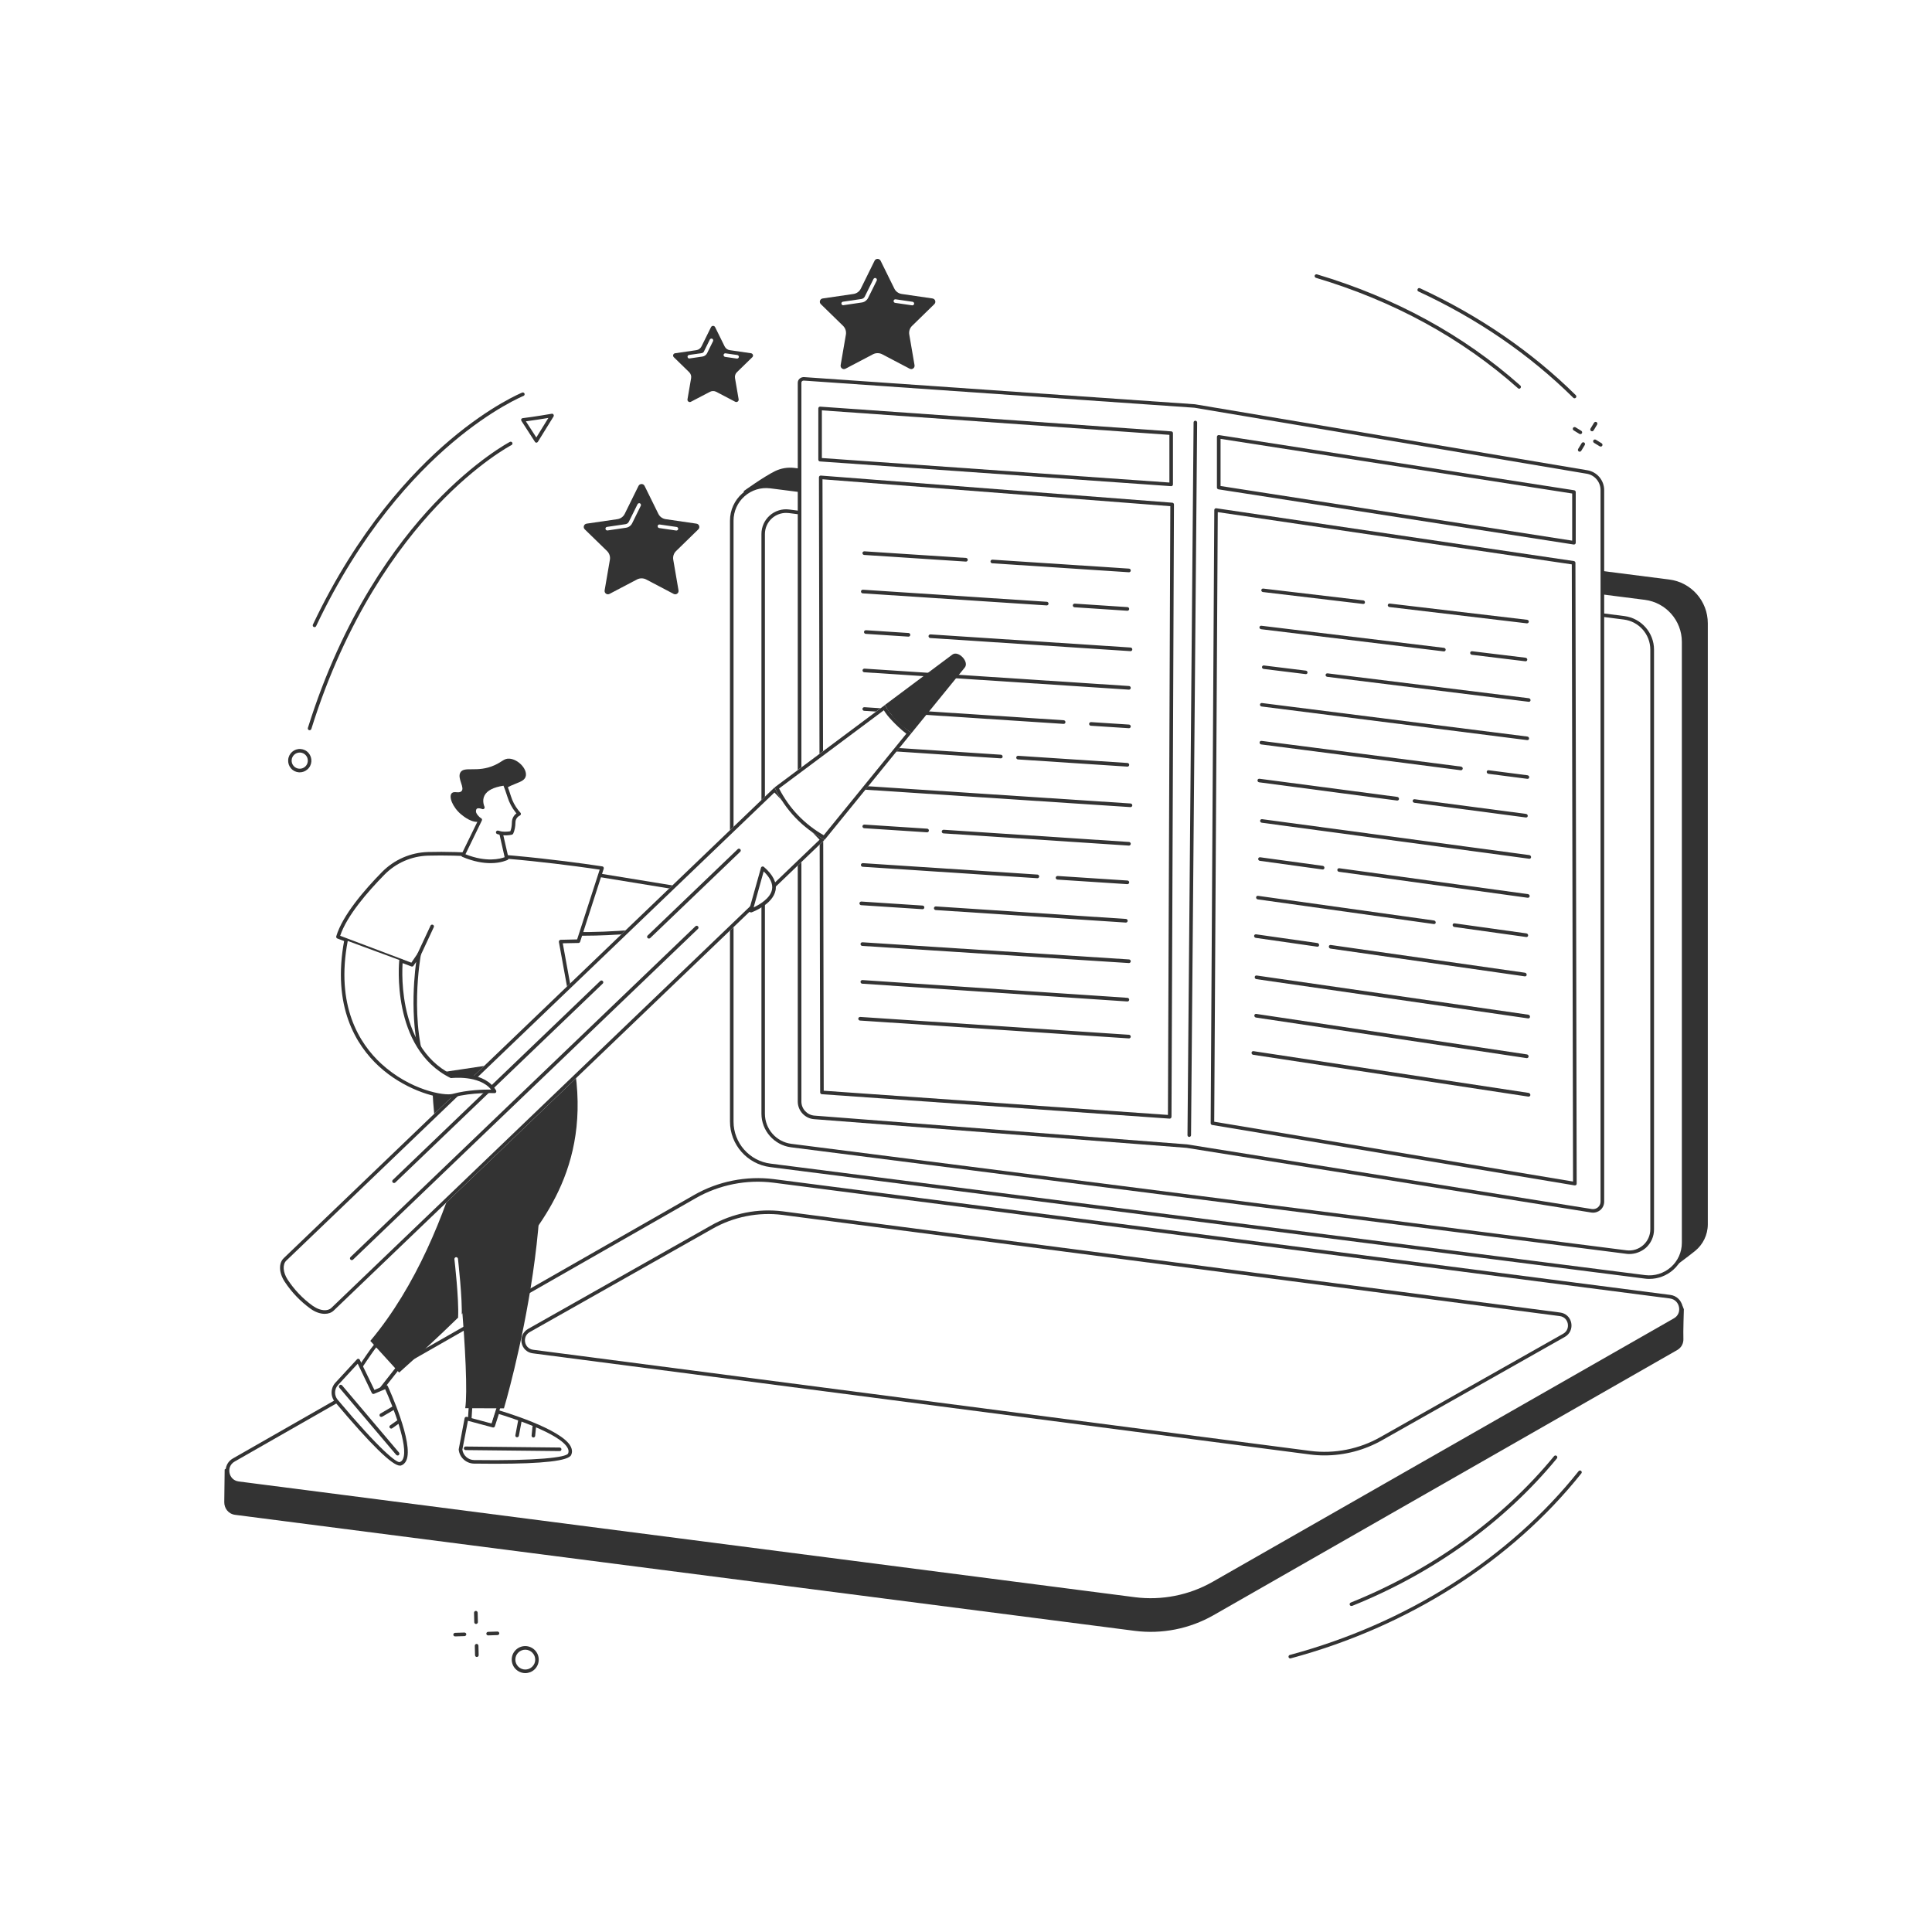 <?xml version="1.0" encoding="utf-8"?>
<!-- Generator: Adobe Illustrator 27.0.0, SVG Export Plug-In . SVG Version: 6.00 Build 0)  -->
<svg version="1.1" xmlns="http://www.w3.org/2000/svg" xmlns:xlink="http://www.w3.org/1999/xlink" x="0px" y="0px"
	 viewBox="0 0 2500 2500" style="enable-background:new 0 0 2500 2500;" xml:space="preserve">
<style type="text/css">
	.st0{fill:#FFFFFF;}
	.st1{fill:#333333;}
</style>
<g id="Background">
	<rect class="st0" width="2500" height="2500"/>
</g>
<g id="Illustration">
	<g id="Greeting_cards_1_">
		<g>
			<g>
				<path class="st1" d="M2163.2,1641.7l-1135.2-157.9c-28.5-3.6-49.9-27.9-49.9-56.6l-15.6-791.8c0,0,25.9-18.7,40.5-25.8
					c7.5-3.6,16.1-5.2,25-4.1L2160,749.9c28.5,3.6,49.9,27.9,49.9,56.6v777.7c0,13.9-6.4,26.2-16.2,34.3
					C2184.6,1625.9,2163.2,1641.7,2163.2,1641.7z"/>
				<g>
					<path class="st0" d="M2128.6,1652.2L996.8,1507.9c-28.5-3.6-49.9-27.9-49.9-56.6V673.6c0-26.7,23.5-47.4,50-44l1131.8,144.3
						c28.5,3.6,49.9,27.9,49.9,56.6v777.7C2178.6,1635,2155.1,1655.6,2128.6,1652.2z"/>
					<path class="st1" d="M2134.2,1654.9c-2,0-3.9-0.1-5.9-0.4L996.5,1510.2c-29.6-3.8-51.9-29.1-51.9-58.9V673.6
						c0-13.4,5.8-26.2,15.8-35c10.1-8.9,23.4-13,36.7-11.3L2129,771.6c29.6,3.8,51.9,29.1,51.9,58.9v777.7c0,13.4-5.8,26.2-15.8,35
						C2156.5,1650.8,2145.5,1654.9,2134.2,1654.9z M2128.9,1650c12,1.5,24-2.2,33.1-10.2c9.1-8,14.3-19.5,14.3-31.6V830.5
						c0-27.5-20.6-50.8-47.8-54.3L996.6,631.9c-12-1.5-24,2.2-33.1,10.2c-9.1,8-14.3,19.5-14.3,31.6v777.7
						c0,27.5,20.6,50.9,47.8,54.3L2128.9,1650z"/>
				</g>
				<g>
					<path class="st0" d="M2104.6,1620.2l-1080.7-137.8c-20.7-2.6-36.3-20.3-36.3-41.2V691c0-17.8,15.7-31.6,33.4-29.4l1080.7,137.8
						c20.7,2.6,36.3,20.3,36.3,41.2v750.2C2137.9,1608.7,2122.3,1622.4,2104.6,1620.2z"/>
					<path class="st1" d="M2108.3,1622.7c-1.3,0-2.7-0.1-4-0.3l-1080.7-137.8c-21.8-2.8-38.3-21.5-38.3-43.5V691
						c0-9.2,3.9-17.9,10.8-24c6.9-6.1,16.1-8.9,25.1-7.7L2102,797.2c21.8,2.8,38.3,21.5,38.3,43.5v750.2c0,9.2-3.9,17.9-10.8,24
						C2123.5,1619.9,2116,1622.7,2108.3,1622.7z M1017.2,663.7c-6.6,0-13,2.4-18.1,6.8c-5.9,5.2-9.3,12.7-9.3,20.5v750.2
						c0,19.7,14.7,36.4,34.2,38.9l1080.7,137.8c7.8,1,15.6-1.4,21.5-6.6c5.9-5.2,9.3-12.7,9.3-20.5V840.6
						c0-19.7-14.7-36.4-34.2-38.9L1020.7,663.9C1019.5,663.8,1018.4,663.7,1017.2,663.7z"/>
				</g>
			</g>
			<g>
				<path class="st1" d="M1468.3,2110.3l-1164-150.1c-9.1-1.2-14.2-8.8-14.1-16.4c0.1-5.3,0.5-42.3,0.5-42.3l615.5-351.9
					c30.8-17.6,70.7-24.4,106-19.9l1149.3,148.3c6.9,0.9,12.9,5.4,15.6,11.8l1.8,4.3c0,0-1,30.9-0.6,38.1c0.3,5.6-2.2,11.5-8.1,14.8
					l-600,343.1C1539.3,2107.7,1503.5,2114.8,1468.3,2110.3z"/>
				<g>
					<path class="st0" d="M447.5,1937.1l-139-18c-15.4-2-19.4-22.4-6-30.1l596.8-340.9c30.8-17.6,66.6-24.7,101.8-20.2l1159.9,149.8
						c15.4,2,19.4,22.4,6,30.1l-596.8,340.9c-30.8,17.6-66.6,24.7-101.8,20.2L447.5,1937.1z"/>
					<path class="st1" d="M1488.8,2072.6c-6.9,0-13.9-0.4-20.8-1.3L308.2,1921.5c-8-1-14.2-6.8-15.8-14.7c-1.6-7.9,1.9-15.6,9-19.6
						l596.8-340.9c31.1-17.8,67.7-25,103.2-20.5l1159.9,149.8c8,1,14.2,6.8,15.8,14.7c1.6,7.9-1.9,15.6-9,19.6l-596.8,340.9
						C1546.2,2065.1,1517.6,2072.6,1488.8,2072.6z M447.8,1934.9l1020.9,131.9c34.5,4.4,70.1-2.6,100.4-19.9l596.8-340.9
						c6.4-3.6,7.7-10,6.7-14.7c-0.9-4.7-4.5-10.1-11.8-11.1l-1159.9-149.8c-34.5-4.4-70.1,2.6-100.4,19.9l-596.8,340.9
						c-6.4,3.6-7.7,10-6.7,14.7c0.9,4.7,4.5,10.1,11.8,11.1L447.8,1934.9z"/>
				</g>
				<path class="st1" d="M1713.9,1883.3c-6.3,0-12.6-0.4-18.8-1.2c0,0,0,0,0,0L689.4,1751.2c-7.3-0.9-13-6.2-14.4-13.5
					c-1.4-7.3,1.8-14.3,8.2-18l236.5-133.7c28.1-16.1,61.3-22.6,93.4-18.5l1005.7,130.9c7.3,0.9,13,6.2,14.4,13.5
					c1.4,7.3-1.8,14.3-8.2,18l-236.5,133.7C1765.8,1876.5,1739.9,1883.3,1713.9,1883.3z M1695.7,1877.5c31.1,4,63.3-2.4,90.5-17.9
					l236.5-133.7c5.7-3.2,6.8-8.9,6-13.1c-0.8-4.2-4-9-10.5-9.8l-1005.7-130.9c-31.1-4-63.3,2.4-90.5,17.9l-236.5,133.7
					c-5.7,3.2-6.8,8.9-6,13.1c0.8,4.2,4,9,10.5,9.8L1695.7,1877.5z"/>
			</g>
		</g>
		<g>
			<g>
				<g>
					<path class="st0" d="M2059.5,1566.8l-523.8-83.7l-482.1-37.2c-10.7-0.8-19-9.7-19-20.5V495.3c0-3,2.7-5.4,5.9-5l505.5,35.1
						l507.6,85.4c11.5,1.9,19.9,11.9,19.9,23.5v920.6C2073.5,1562.3,2066.8,1567.9,2059.5,1566.8z"/>
					<path class="st1" d="M2061.4,1569.2c-0.8,0-1.5-0.1-2.3-0.2c0,0,0,0,0,0l-523.8-83.7l-481.9-37.1
						c-11.8-0.9-21.1-10.9-21.1-22.8V495.3c0-2.1,0.9-4.1,2.5-5.4c1.6-1.4,3.8-2.1,6-1.9l505.4,35.1l507.8,85.4
						c12.6,2.1,21.8,13,21.8,25.8v920.6c0,4.2-1.8,8.2-5,10.9C2068.1,1568,2064.8,1569.2,2061.4,1569.2z M2059.9,1564.5
						c2.8,0.4,5.7-0.4,7.8-2.2c2.2-1.9,3.4-4.5,3.4-7.4V634.2c0-10.5-7.5-19.5-17.9-21.2l-507.6-85.4l-505.2-35.1
						c-1-0.1-1.8,0.1-2.5,0.7c-0.6,0.5-0.9,1.2-0.9,2v930.2c0,9.5,7.4,17.4,16.8,18.2l482.1,37.2L2059.9,1564.5z"/>
				</g>
				<path class="st1" d="M2037.9,1533.9c-0.1,0-0.3,0-0.4,0l-469-78.2c-1.1-0.2-1.9-1.2-1.9-2.3l4.7-793.5c0-0.7,0.3-1.3,0.8-1.7
					c0.5-0.4,1.2-0.6,1.8-0.5l462.7,68.3c1.1,0.2,2,1.1,2,2.3l1.6,803.4c0,0.7-0.3,1.3-0.8,1.8
					C2038.9,1533.7,2038.4,1533.9,2037.9,1533.9z M1571.2,1451.5l464.3,77.4l-1.6-798.6l-458.1-67.6L1571.2,1451.5z"/>
				<path class="st1" d="M2036.7,704.6c-0.1,0-0.2,0-0.4,0l-459.6-71.4c-1.1-0.2-2-1.1-2-2.3v-65.6c0-0.7,0.3-1.3,0.8-1.8
					c0.5-0.4,1.2-0.6,1.9-0.5l459.6,71.4c1.1,0.2,2,1.1,2,2.3v65.6c0,0.7-0.3,1.3-0.8,1.8C2037.8,704.4,2037.2,704.6,2036.7,704.6z
					 M1579.4,628.9l455,70.7v-61l-455-70.7V628.9z"/>
				<path class="st1" d="M1513.6,1447.5c-0.1,0-0.1,0-0.2,0l-450-31.6c-1.2-0.1-2.1-1.1-2.1-2.3l-1.6-795.9c0-0.6,0.3-1.3,0.7-1.7
					c0.5-0.4,1.1-0.7,1.8-0.6l454.8,35.1c1.2,0.1,2.1,1.1,2.1,2.3l-3.2,792.3c0,0.6-0.3,1.3-0.7,1.7
					C1514.7,1447.3,1514.2,1447.5,1513.6,1447.5z M1065.9,1411.4l445.4,31.3l3.1-787.7l-450.1-34.8L1065.9,1411.4z"/>
				<path class="st1" d="M1515.6,629.1c-0.1,0-0.1,0-0.2,0l-454.4-32c-1.2-0.1-2.1-1.1-2.1-2.3v-66.3c0-0.6,0.3-1.3,0.7-1.7
					c0.5-0.4,1.1-0.7,1.7-0.6l454.4,32c1.2,0.1,2.1,1.1,2.1,2.3v66.3c0,0.6-0.3,1.3-0.7,1.7C1516.7,628.9,1516.2,629.1,1515.6,629.1
					z M1063.5,592.7l449.7,31.7v-61.7L1063.5,531V592.7z"/>
				<path class="st1" d="M1538.9,1471.2C1538.9,1471.2,1538.9,1471.2,1538.9,1471.2c-1.3,0-2.3-1.1-2.3-2.3l7.9-922.2
					c0-1.3,1-2.3,2.3-2.3c0,0,0,0,0,0c1.3,0,2.3,1.1,2.3,2.3l-7.9,922.2C1541.2,1470.1,1540.1,1471.2,1538.9,1471.2z"/>
			</g>
			<g>
				<path class="st1" d="M1460.9,740.5c-0.1,0-0.1,0-0.2,0l-176.8-11.6c-1.3-0.1-2.2-1.2-2.2-2.5c0.1-1.3,1.2-2.2,2.5-2.2
					l176.8,11.6c1.3,0.1,2.2,1.2,2.2,2.5C1463.1,739.6,1462.1,740.5,1460.9,740.5z"/>
				<path class="st1" d="M1250,726.7c-0.1,0-0.1,0-0.2,0l-131.6-8.6c-1.3-0.1-2.2-1.2-2.2-2.5c0.1-1.3,1.2-2.2,2.5-2.2l131.6,8.6
					c1.3,0.1,2.2,1.2,2.2,2.5C1252.2,725.7,1251.2,726.7,1250,726.7z"/>
				<path class="st1" d="M1458.9,790.3c-0.1,0-0.1,0-0.2,0l-68.3-4.5c-1.3-0.1-2.2-1.2-2.2-2.5c0.1-1.3,1.2-2.2,2.5-2.2l68.3,4.5
					c1.3,0.1,2.2,1.2,2.2,2.5C1461.1,789.3,1460.1,790.3,1458.9,790.3z"/>
				<path class="st1" d="M1354.5,783.4c-0.1,0-0.1,0-0.2,0l-238-15.6c-1.3-0.1-2.2-1.2-2.2-2.5c0.1-1.3,1.2-2.2,2.5-2.2l238,15.6
					c1.3,0.1,2.2,1.2,2.2,2.5C1356.7,782.5,1355.7,783.4,1354.5,783.4z"/>
				<path class="st1" d="M1462.9,842.6c-0.1,0-0.1,0-0.2,0l-259-17c-1.3-0.1-2.2-1.2-2.2-2.5c0.1-1.3,1.2-2.2,2.5-2.2l259,17
					c1.3,0.1,2.2,1.2,2.2,2.5C1465.1,841.7,1464.1,842.6,1462.9,842.6z"/>
				<path class="st1" d="M1175.6,823.8c-0.1,0-0.1,0-0.2,0l-55.2-3.6c-1.3-0.1-2.2-1.2-2.2-2.5c0.1-1.3,1.2-2.2,2.5-2.2l55.2,3.6
					c1.3,0.1,2.2,1.2,2.2,2.5C1177.9,822.8,1176.8,823.8,1175.6,823.8z"/>
				<path class="st1" d="M1460.9,892.4c-0.1,0-0.1,0-0.2,0l-342.4-22.5c-1.3-0.1-2.2-1.2-2.2-2.5c0.1-1.3,1.2-2.2,2.5-2.2
					l342.4,22.5c1.3,0.1,2.2,1.2,2.2,2.5C1463.1,891.5,1462.1,892.4,1460.9,892.4z"/>
			</g>
			<g>
				<path class="st1" d="M1460.9,942.3c-0.1,0-0.1,0-0.2,0l-49.2-3.2c-1.3-0.1-2.2-1.2-2.2-2.5c0.1-1.3,1.2-2.2,2.5-2.2l49.2,3.2
					c1.3,0.1,2.2,1.2,2.2,2.5C1463.1,941.4,1462.1,942.3,1460.9,942.3z"/>
				<path class="st1" d="M1376.4,936.7c-0.1,0-0.1,0-0.2,0l-258-16.9c-1.3-0.1-2.2-1.2-2.2-2.5c0.1-1.3,1.2-2.2,2.5-2.2l258,16.9
					c1.3,0.1,2.2,1.2,2.2,2.5C1378.6,935.8,1377.6,936.7,1376.4,936.7z"/>
				<path class="st1" d="M1458.9,992c-0.1,0-0.1,0-0.2,0l-141.5-9.3c-1.3-0.1-2.2-1.2-2.2-2.5c0.1-1.3,1.2-2.2,2.5-2.2l141.5,9.3
					c1.3,0.1,2.2,1.2,2.2,2.5C1461.1,991.1,1460.1,992,1458.9,992z"/>
				<path class="st1" d="M1295.1,981.3c-0.1,0-0.1,0-0.2,0l-178.7-11.7c-1.3-0.1-2.2-1.2-2.2-2.5c0.1-1.3,1.2-2.2,2.5-2.2
					l178.7,11.7c1.3,0.1,2.2,1.2,2.2,2.5C1297.4,980.4,1296.3,981.3,1295.1,981.3z"/>
				<path class="st1" d="M1462.9,1044.4c-0.1,0-0.1,0-0.2,0l-342.4-22.5c-1.3-0.1-2.2-1.2-2.2-2.5c0.1-1.3,1.2-2.2,2.5-2.2
					l342.4,22.5c1.3,0.1,2.2,1.2,2.2,2.5C1465.1,1043.5,1464.1,1044.4,1462.9,1044.4z"/>
				<path class="st1" d="M1460.9,1094.2c-0.1,0-0.1,0-0.2,0l-239.9-15.8c-1.3-0.1-2.2-1.2-2.2-2.5c0.1-1.3,1.2-2.2,2.5-2.2
					l239.9,15.8c1.3,0.1,2.2,1.2,2.2,2.5C1463.1,1093.2,1462.1,1094.2,1460.9,1094.2z"/>
				<path class="st1" d="M1199.7,1077c-0.1,0-0.1,0-0.2,0l-81.3-5.3c-1.3-0.1-2.2-1.2-2.2-2.5c0.1-1.3,1.2-2.2,2.5-2.2l81.3,5.3
					c1.3,0.1,2.2,1.2,2.2,2.5C1201.9,1076.1,1200.9,1077,1199.7,1077z"/>
			</g>
			<g>
				<path class="st1" d="M1458.9,1144.1c-0.1,0-0.1,0-0.2,0l-90.4-5.9c-1.3-0.1-2.2-1.2-2.2-2.5c0.1-1.3,1.2-2.2,2.5-2.2l90.4,5.9
					c1.3,0.1,2.2,1.2,2.2,2.5C1461.1,1143.1,1460.1,1144.1,1458.9,1144.1z"/>
				<path class="st1" d="M1342.4,1136.4c-0.1,0-0.1,0-0.2,0l-226-14.8c-1.3-0.1-2.2-1.2-2.2-2.5c0.1-1.3,1.2-2.2,2.5-2.2l226,14.8
					c1.3,0.1,2.2,1.2,2.2,2.5C1344.6,1135.5,1343.6,1136.4,1342.4,1136.4z"/>
				<path class="st1" d="M1456.9,1193.8c-0.1,0-0.1,0-0.2,0l-246-16.2c-1.3-0.1-2.2-1.2-2.2-2.5c0.1-1.3,1.2-2.2,2.5-2.2l246,16.2
					c1.3,0.1,2.2,1.2,2.2,2.5C1459.1,1192.9,1458.1,1193.8,1456.9,1193.8z"/>
				<path class="st1" d="M1193.8,1176.5c-0.1,0-0.1,0-0.2,0l-79.3-5.2c-1.3-0.1-2.2-1.2-2.2-2.5c0.1-1.3,1.2-2.2,2.5-2.2l79.3,5.2
					c1.3,0.1,2.2,1.2,2.2,2.5C1196,1175.6,1195,1176.5,1193.8,1176.5z"/>
				<path class="st1" d="M1460.9,1246.2c0,0-0.1,0-0.2,0l-345-22.2c-1.3-0.1-2.2-1.2-2.2-2.5c0.1-1.3,1.1-2.2,2.5-2.2l345,22.2
					c1.3,0.1,2.2,1.2,2.2,2.5C1463.1,1245.2,1462.1,1246.2,1460.9,1246.2z"/>
				<path class="st1" d="M1458.9,1295.9c-0.1,0-0.1,0-0.2,0l-343-23c-1.3-0.1-2.2-1.2-2.2-2.5c0.1-1.3,1.1-2.2,2.5-2.2l343,23
					c1.3,0.1,2.2,1.2,2.2,2.5C1461.1,1295,1460.1,1295.9,1458.9,1295.9z"/>
				<path class="st1" d="M1460.9,1343.7c-0.1,0-0.1,0-0.2,0l-347.9-23.1c-1.3-0.1-2.2-1.2-2.2-2.5c0.1-1.3,1.2-2.2,2.5-2.2
					L1461,1339c1.3,0.1,2.2,1.2,2.2,2.5C1463.1,1342.7,1462.1,1343.7,1460.9,1343.7z"/>
			</g>
		</g>
		<g>
			<g>
				<path class="st1" d="M1975.9,806.6c-0.1,0-0.1,0-0.2,0l-177.8-21.1c-1.3-0.2-2.2-1.3-2.1-2.5c0.1-1.2,1.2-2.1,2.5-2l177.8,21
					c1.3,0.2,2.3,1.3,2.2,2.5C1978.1,805.8,1977.1,806.6,1975.9,806.6z"/>
				<path class="st1" d="M1764.1,781.5c-0.1,0-0.1,0-0.2,0l-129.7-15.4c-1.2-0.1-2.2-1.3-2.1-2.5c0.1-1.2,1.2-2.1,2.4-2l129.6,15.3
					c1.3,0.1,2.2,1.3,2.1,2.5C1766.4,780.7,1765.3,781.5,1764.1,781.5z"/>
				<path class="st1" d="M1974,855.7c-0.1,0-0.1,0-0.2,0l-69.2-8.4c-1.3-0.2-2.3-1.3-2.2-2.6c0.1-1.3,1.2-2.1,2.5-2l69.2,8.4
					c1.3,0.2,2.3,1.3,2.2,2.6C1976.2,854.9,1975.2,855.8,1974,855.7z"/>
				<path class="st1" d="M1868.4,842.9c-0.1,0-0.1,0-0.2,0l-236.4-28.7c-1.2-0.2-2.2-1.3-2.1-2.5c0.1-1.2,1.2-2.1,2.4-2l236.4,28.6
					c1.3,0.2,2.3,1.3,2.2,2.5C1870.6,842.1,1869.6,843,1868.4,842.9z"/>
				<path class="st1" d="M1978.2,908.1c-0.1,0-0.1,0-0.2,0l-260.6-32.3c-1.3-0.2-2.2-1.3-2.1-2.5c0.1-1.2,1.2-2.1,2.5-2l260.5,32.2
					c1.3,0.2,2.3,1.3,2.2,2.6C1980.5,907.3,1979.5,908.2,1978.2,908.1z"/>
				<path class="st1" d="M1689.7,872.3c-0.1,0-0.1,0-0.2,0l-54.4-6.7c-1.3-0.2-2.2-1.3-2.1-2.5c0.1-1.2,1.2-2.1,2.4-2l54.4,6.7
					c1.3,0.2,2.2,1.3,2.1,2.5C1691.9,871.5,1690.9,872.4,1689.7,872.3z"/>
				<path class="st1" d="M1976.3,957.7c-0.1,0-0.1,0-0.2,0l-343.6-43.5c-1.3-0.2-2.2-1.3-2.1-2.5c0.1-1.2,1.2-2.1,2.4-2l343.6,43.4
					c1.3,0.2,2.3,1.3,2.2,2.6C1978.6,956.9,1977.6,957.8,1976.3,957.7z"/>
			</g>
			<g>
				<path class="st1" d="M1976.5,1007.8c-0.1,0-0.1,0-0.2,0l-50.3-6.5c-1.3-0.2-2.3-1.3-2.2-2.6c0.1-1.3,1.2-2.2,2.5-2l50.3,6.5
					c1.3,0.2,2.3,1.3,2.2,2.6C1978.8,1007,1977.7,1007.9,1976.5,1007.8z"/>
				<path class="st1" d="M1890.4,996.7c-0.1,0-0.1,0-0.2,0L1632,963.3c-1.3-0.2-2.2-1.3-2.1-2.6c0.1-1.3,1.2-2.1,2.5-2l258.2,33.3
					c1.3,0.2,2.3,1.3,2.2,2.6C1892.6,995.9,1891.6,996.7,1890.4,996.7z"/>
				<path class="st1" d="M1974.6,1057.8c-0.1,0-0.1,0-0.2,0l-144.2-19c-1.3-0.2-2.3-1.3-2.2-2.6c0.1-1.3,1.2-2.1,2.5-2l144.2,19
					c1.3,0.2,2.3,1.4,2.2,2.6C1976.9,1057,1975.9,1057.9,1974.6,1057.8z"/>
				<path class="st1" d="M1808,1035.9c-0.1,0-0.1,0-0.2,0l-178.5-23.6c-1.3-0.2-2.2-1.3-2.1-2.6c0.1-1.3,1.2-2.1,2.5-2l178.4,23.5
					c1.3,0.2,2.3,1.3,2.2,2.6C1810.3,1035.1,1809.2,1035.9,1808,1035.9z"/>
				<path class="st1" d="M1978.9,1111.2c-0.1,0-0.1,0-0.2,0l-346-46.6c-1.3-0.2-2.2-1.3-2.1-2.6c0.1-1.3,1.2-2.1,2.5-2l345.9,46.5
					c1.3,0.2,2.3,1.4,2.2,2.7C1981.2,1110.4,1980.1,1111.3,1978.9,1111.2z"/>
				<path class="st1" d="M1977,1161.7c-0.1,0-0.1,0-0.2,0l-244.2-33.6c-1.3-0.2-2.2-1.4-2.1-2.6c0.1-1.3,1.2-2.1,2.5-2l244.2,33.5
					c1.3,0.2,2.3,1.4,2.2,2.7C1979.3,1160.9,1978.2,1161.8,1977,1161.7z"/>
				<path class="st1" d="M1711.5,1125.1c-0.1,0-0.1,0-0.2,0l-81.1-11.2c-1.3-0.2-2.2-1.3-2.1-2.6c0.1-1.3,1.2-2.1,2.5-2l81.1,11.1
					c1.3,0.2,2.2,1.4,2.1,2.6C1713.7,1124.4,1712.7,1125.2,1711.5,1125.1z"/>
			</g>
			<g>
				<path class="st1" d="M1975.1,1212.5c-0.1,0-0.1,0-0.2,0l-93-13c-1.3-0.2-2.3-1.4-2.2-2.7c0.1-1.3,1.2-2.1,2.5-2l93,13
					c1.3,0.2,2.3,1.4,2.2,2.7C1977.4,1211.7,1976.3,1212.6,1975.1,1212.5z"/>
				<path class="st1" d="M1855.5,1195.7c-0.1,0-0.1,0-0.2,0l-227.8-31.9c-1.3-0.2-2.2-1.4-2.1-2.6c0.1-1.3,1.2-2.2,2.5-2l227.7,31.9
					c1.3,0.2,2.3,1.4,2.2,2.7C1857.8,1195,1856.7,1195.8,1855.5,1195.7z"/>
				<path class="st1" d="M1973.2,1263.4c-0.1,0-0.1,0-0.2,0l-251.3-35.9c-1.3-0.2-2.2-1.4-2.2-2.7c0.1-1.3,1.2-2.2,2.5-2l251.3,35.9
					c1.3,0.2,2.3,1.4,2.2,2.7C1975.5,1262.7,1974.4,1263.5,1973.2,1263.4z"/>
				<path class="st1" d="M1704.6,1225c-0.1,0-0.1,0-0.2,0l-79.5-11.4c-1.3-0.2-2.2-1.4-2.1-2.6c0.1-1.3,1.2-2.1,2.5-2l79.5,11.3
					c1.3,0.2,2.2,1.4,2.1,2.7C1706.9,1224.3,1705.8,1225.1,1704.6,1225z"/>
				<path class="st1" d="M1977.5,1317.8c-0.1,0-0.1,0-0.2,0l-351.6-50.8c-1.3-0.2-2.2-1.4-2.1-2.7s1.1-2.2,2.5-2l351.5,50.7
					c1.3,0.2,2.3,1.4,2.2,2.7C1979.8,1317,1978.8,1317.9,1977.5,1317.8z"/>
				<path class="st1" d="M1975.6,1369.2c-0.1,0-0.1,0-0.2,0l-350.2-52.5c-1.3-0.2-2.2-1.4-2.1-2.7c0.1-1.3,1.2-2.2,2.5-2l350.2,52.4
					c1.3,0.2,2.3,1.4,2.2,2.7C1977.9,1368.4,1976.8,1369.3,1975.6,1369.2z"/>
				<path class="st1" d="M1977.8,1419c-0.1,0-0.1,0-0.2,0l-356-54.1c-1.3-0.2-2.2-1.4-2.1-2.7c0.1-1.3,1.2-2.2,2.5-2l356,54
					c1.3,0.2,2.3,1.4,2.3,2.8C1980.2,1418.2,1979.1,1419.1,1977.8,1419z"/>
			</g>
		</g>
		<g>
			<g>
				<g>
					<polygon class="st0" points="609.6,1808.4 607.1,1847.4 637.5,1845.3 650,1805.5 					"/>
					<path class="st1" d="M607.1,1849.7c-0.6,0-1.2-0.2-1.6-0.7c-0.5-0.5-0.7-1.1-0.7-1.8l2.5-39c0.1-1.2,1-2.1,2.1-2.2l40.4-2.9
						c0.8,0,1.5,0.3,2,0.9c0.5,0.6,0.6,1.4,0.4,2.1l-12.5,39.8c-0.3,0.9-1.1,1.6-2,1.6l-30.4,2.1
						C607.2,1849.7,607.2,1849.7,607.1,1849.7z M611.8,1810.6l-2.2,34.3l26.2-1.8l11-35.1L611.8,1810.6z"/>
				</g>
				<g>
					<path class="st0" d="M487.4,1739.6c-4.6,3.6-31.2,45.1-31.2,45.1l25.5,27.5l34.9-44.3L487.4,1739.6z"/>
					<path class="st1" d="M481.7,1814.5c-0.6,0-1.3-0.3-1.7-0.7l-25.5-27.5c-0.7-0.8-0.8-1.9-0.3-2.8c2.7-4.3,27-41.9,31.8-45.6
						c0.9-0.7,2.2-0.6,3,0.2l29.2,28.3c0.8,0.8,0.9,2.2,0.2,3.1l-34.9,44.3C483.1,1814.1,482.4,1814.5,481.7,1814.5
						C481.7,1814.5,481.7,1814.5,481.7,1814.5z M459,1784.4l22.5,24.2l31.9-40.6l-26-25.2C482.4,1748.8,468.3,1770,459,1784.4z"/>
				</g>
				<g>
					<g>
						<path class="st0" d="M463.5,1760.5l-27.8,30.1c-5.7,6.2-5.9,15.6-0.5,22.1c21.3,25.4,72.4,84.6,82.7,81.4
							c24.3-7.5-18.2-99.6-18.2-99.6l-16.3,6.9L463.5,1760.5z"/>
						<path class="st1" d="M517.4,1896.5c-9.8,0-38.1-27.7-83.9-82.3c-6.1-7.3-5.9-18.1,0.6-25.1l27.8-30.1c0.5-0.6,1.3-0.8,2-0.7
							c0.8,0.1,1.4,0.6,1.7,1.3l18.9,39l14.3-6.1c1.1-0.5,2.5,0,3,1.2c1.4,3,33.9,73.9,24,96.1c-1.5,3.4-4,5.7-7.2,6.7
							C518.2,1896.4,517.8,1896.5,517.4,1896.5z M462.9,1764.6l-25.5,27.6c-4.9,5.3-5.1,13.5-0.5,19c55.5,66.1,76.6,81.9,80.3,80.7
							c2-0.6,3.4-2,4.3-4.1c7.3-16.3-13.4-68.8-23.1-90.2l-14.3,6c-1.1,0.5-2.4,0-3-1.1L462.9,1764.6z"/>
					</g>
					<path class="st1" d="M514.5,1883.4c-0.7,0-1.3-0.3-1.8-0.8l-73.6-86.9c-0.8-1-0.7-2.4,0.3-3.3c1-0.8,2.4-0.7,3.3,0.3l73.6,86.9
						c0.8,1,0.7,2.4-0.3,3.3C515.6,1883.3,515.1,1883.4,514.5,1883.4z"/>
					<path class="st1" d="M493.4,1833.5c-0.8,0-1.6-0.4-2-1.1c-0.6-1.1-0.3-2.5,0.8-3.2l15.7-9.2c1.1-0.6,2.5-0.3,3.2,0.8
						c0.6,1.1,0.3,2.5-0.8,3.2l-15.7,9.2C494.2,1833.4,493.8,1833.5,493.4,1833.5z"/>
					<path class="st1" d="M506.2,1848.6c-0.7,0-1.4-0.3-1.9-1c-0.7-1-0.5-2.5,0.6-3.2l8.6-6.1c1-0.7,2.5-0.5,3.2,0.6
						c0.7,1,0.5,2.5-0.6,3.2l-8.6,6.1C507.1,1848.5,506.6,1848.6,506.2,1848.6z"/>
				</g>
				<path class="st1" d="M479.2,1735.1l37.3,41c0,0,103.2-91.7,143.4-142.2s110.5-128.5,80.2-271l-113.8-0.6
					C626.3,1362.2,598.1,1593.4,479.2,1735.1z"/>
				<g>
					<g>
						<path class="st0" d="M603.5,1835.6l-7.6,40.1c1,8.9,8.5,15.7,17.5,15.9c35.5,0.5,119.1,0.7,123.7-9.9
							c11-24.9-93.2-54.9-93.2-54.9l-5.8,18.1L603.5,1835.6z"/>
						<path class="st1" d="M640.9,1894.1c-8.6,0-17.8-0.1-27.6-0.2c-10.1-0.2-18.6-7.9-19.7-17.9c0-0.2,0-0.5,0-0.7l7.6-40.1
							c0.1-0.6,0.5-1.2,1-1.5c0.5-0.3,1.2-0.4,1.8-0.3l32.4,8.7l5.2-16c0.4-1.2,1.6-1.9,2.8-1.5c3.4,1,83.4,24.3,94.4,47.7
							c1.7,3.6,1.8,7.1,0.3,10.4C735.9,1890.3,702.8,1894.1,640.9,1894.1z M598.3,1875.8c1,7.6,7.5,13.4,15.2,13.5
							c80.8,1.2,119.3-3.4,121.6-8.5c0.9-2,0.8-4.2-0.3-6.5c-9.1-19.6-76.4-40.7-89.3-44.6l-5.1,15.9c-0.4,1.2-1.6,1.8-2.8,1.5
							l-32.1-8.6L598.3,1875.8z"/>
					</g>
					<path class="st1" d="M724.2,1877.7C724.2,1877.7,724.2,1877.7,724.2,1877.7l-121.7-1.3c-1.3,0-2.3-1.1-2.3-2.3
						c0-1.3,1-2.3,2.3-2.3c0,0,0,0,0,0l121.7,1.3c1.3,0,2.3,1.1,2.3,2.3C726.5,1876.7,725.5,1877.7,724.2,1877.7z"/>
					<path class="st1" d="M669.1,1859.8c-0.1,0-0.3,0-0.4,0c-1.3-0.2-2.1-1.4-1.8-2.7l3.6-19.1c0.2-1.3,1.4-2.1,2.7-1.8
						c1.3,0.2,2.1,1.4,1.8,2.7l-3.6,19.1C671.2,1859,670.2,1859.8,669.1,1859.8z"/>
					<path class="st1" d="M690.2,1860.1c-0.1,0-0.2,0-0.2,0c-1.3-0.1-2.2-1.3-2.1-2.5l1.1-11.2c0.1-1.3,1.2-2.2,2.5-2.1
						c1.3,0.1,2.2,1.3,2.1,2.5l-1.1,11.2C692.4,1859.2,691.4,1860.1,690.2,1860.1z"/>
				</g>
				<path class="st1" d="M561.5,1341.3c0,0-9.6,75.7,10.2,158.6c19.8,82.8,36.3,284.1,30.3,322.3l50.1,0.2
					c0,0,93.2-311.7,20.1-463.1L561.5,1341.3z"/>
				<path class="st0" d="M595.1,1706.5c0,0-0.1,0-0.1,0c-1.3-0.1-2.3-1.2-2.2-2.4c1.2-22.7-4.7-74.1-4.8-74.7
					c-0.1-1.3,0.8-2.4,2-2.6c1.3-0.2,2.4,0.8,2.6,2c0.2,2.1,6,52.4,4.8,75.4C597.4,1705.5,596.3,1706.5,595.1,1706.5z"/>
			</g>
			<g>
				<g>
					<path class="st0" d="M733.1,1125.7l245.5,40.1l-35.2,25.1c0,0-185.4,29.8-246.1,11.9L733.1,1125.7z"/>
					<path class="st1" d="M756.1,1210.8c-23.9,0-45-1.6-59.4-5.9c-0.6-0.2-1.2-0.7-1.5-1.3c-0.3-0.6-0.3-1.3,0-1.9l35.8-77
						c0.4-0.9,1.4-1.5,2.5-1.3l245.5,40.1c0.9,0.2,1.7,0.8,1.9,1.8c0.2,0.9-0.1,1.9-0.9,2.4l-35.2,25.1c-0.3,0.2-0.6,0.3-1,0.4
						C938.1,1194.1,832.7,1210.8,756.1,1210.8z M700.6,1201.2c60.4,15.6,231.1-10.8,242-12.6l30.2-21.5l-238.3-38.9L700.6,1201.2z"
						/>
				</g>
				<g>
					<path class="st0" d="M553.7,1392.5l198.1-29.7l-26.4-144.5l23.1-0.5l30.5-94.5c0,0-134-21-225.1-18.6
						c-22,0.6-42.8,9.7-58.2,25.4c-21.4,21.8-50.5,55.1-58.5,82l95.9,36.2l9.1-13.4C542.3,1235,525.3,1325.8,553.7,1392.5z"/>
					<path class="st1" d="M553.7,1394.8c-0.9,0-1.8-0.5-2.1-1.4c-22.7-53.5-16.5-122.9-13.1-148.7l-3.4,5c-0.6,0.9-1.7,1.2-2.7,0.9
						l-95.9-36.2c-1.1-0.4-1.7-1.7-1.4-2.8c8-27.1,36.5-60.1,59-83c15.9-16.2,37.2-25.5,59.8-26.1c90.3-2.5,224.1,18.4,225.5,18.6
						c0.7,0.1,1.3,0.5,1.6,1.1c0.4,0.6,0.4,1.3,0.2,1.9l-30.5,94.5c-0.3,0.9-1.2,1.6-2.1,1.6l-20.4,0.4l25.9,141.8
						c0.1,0.6,0,1.3-0.4,1.8c-0.4,0.5-0.9,0.8-1.5,0.9L554,1394.8C553.9,1394.8,553.8,1394.8,553.7,1394.8z M542.3,1232.7
						c0.3,0,0.6,0.1,0.9,0.2c1,0.4,1.6,1.5,1.4,2.6c-0.2,0.9-16.3,89.4,10.5,154.5l194-29l-25.9-142.1c-0.1-0.7,0.1-1.4,0.5-1.9
						c0.4-0.5,1.1-0.8,1.7-0.9l21.4-0.5l29.2-90.3c-19.4-2.9-139.2-20.4-222-18.1c-21.4,0.6-41.6,9.4-56.6,24.7
						c-21.6,22-48.7,53.2-57.2,79l92.1,34.8l8.1-11.9C540.8,1233,541.5,1232.7,542.3,1232.7z"/>
				</g>
				<path class="st1" d="M542.3,1237.3c-0.3,0-0.7-0.1-1-0.2c-1.2-0.5-1.7-1.9-1.1-3.1l16.9-36.2c0.5-1.2,1.9-1.7,3.1-1.1
					c1.2,0.5,1.7,1.9,1.1,3.1l-16.9,36.2C544,1236.8,543.2,1237.3,542.3,1237.3z"/>
			</g>
			<g>
				<g>
					<path class="st0" d="M1067,1086.8l-64.8-67.8l-635,609c-6.8,6.5-6.4,18.9,1.1,30.4c9,13.7,20.2,25.4,33.4,35
						c11.1,8,23.5,8.9,30.2,2.4L1067,1086.8z"/>
					<path class="st1" d="M1002.1,1025.5l58.4,61.1l-631.7,605.8c-2.6,2.5-6,3-8.5,3c-5,0-10.6-2.1-15.8-5.8
						c-12.8-9.2-23.6-20.6-32.3-33.8c-6.1-9.3-6.8-19.6-1.8-24.5L1002.1,1025.5z M1002.2,1019l-635,609c-6.8,6.5-6.4,18.9,1.1,30.4
						c9,13.7,20.2,25.4,33.4,35c6.2,4.5,12.7,6.7,18.5,6.7c4.6,0,8.7-1.4,11.7-4.3l635-609L1002.2,1019z"/>
				</g>
				<path class="st1" d="M509.9,1530.8c-0.6,0-1.2-0.2-1.7-0.7c-0.9-0.9-0.9-2.4,0.1-3.3l268.4-257.4c0.9-0.9,2.4-0.9,3.3,0.1
					c0.9,0.9,0.9,2.4-0.1,3.3l-268.4,257.4C511,1530.6,510.5,1530.8,509.9,1530.8z"/>
				<path class="st1" d="M839.7,1214.5c-0.6,0-1.2-0.2-1.7-0.7c-0.9-0.9-0.9-2.4,0.1-3.3l116.5-111.7c0.9-0.9,2.4-0.9,3.3,0.1
					c0.9,0.9,0.9,2.4-0.1,3.3l-116.5,111.7C840.8,1214.3,840.2,1214.5,839.7,1214.5z"/>
				<path class="st1" d="M455.2,1630.6c-0.6,0-1.2-0.2-1.7-0.7c-0.9-0.9-0.9-2.4,0.1-3.3l446.3-428c0.9-0.9,2.4-0.9,3.3,0.1
					c0.9,0.9,0.9,2.4-0.1,3.3l-446.3,428C456.3,1630.3,455.8,1630.6,455.2,1630.6z"/>
				<g>
					<path class="st0" d="M1179.6,948.3L1179.6,948.3c-7.1-4.3-15.7-12.4-21.6-18.7c-5.9-6.2-8.9-10.2-13-17.4l-142.8,106.6
						c14.3,29.6,35.9,52.2,64.8,67.8L1179.6,948.3z"/>
					<path class="st1" d="M1143.7,919.1c3.1,5,6.1,8.7,11,13.8c3.2,3.4,10.7,11,18.1,16.5l-106.9,131.4
						c-25.1-14.4-44.5-34.7-57.8-60.5L1143.7,919.1z M1145.1,912.3l-142.8,106.6c14.3,29.6,35.9,52.2,64.8,67.8l112.5-138.3
						c-7-4.4-15.6-12.5-21.5-18.7C1152.1,923.5,1149.2,919.5,1145.1,912.3z M1179.6,948.3L1179.6,948.3L1179.6,948.3z"/>
				</g>
				<path class="st1" d="M1160.1,932.5c5.9,6.2,12.5,11.5,19.5,15.9l68.8-84.6c6.1-7.4-8.3-22.5-16-16.8l-87.3,65.2
					C1149.2,919.5,1154.1,926.3,1160.1,932.5z"/>
			</g>
			<g>
				<path class="st0" d="M971.6,1178.2c0,0,55.6-20.2,15.4-54.8L971.6,1178.2z"/>
				<path class="st1" d="M971.6,1180.6c-0.6,0-1.1-0.2-1.6-0.6c-0.6-0.6-0.9-1.5-0.7-2.3l15.4-54.8c0.2-0.8,0.8-1.4,1.6-1.6
					c0.8-0.2,1.6-0.1,2.2,0.5c11.8,10.2,16.8,20.3,15.1,30.1c-3.4,18.4-30,28.3-31.1,28.7C972.1,1180.5,971.8,1180.6,971.6,1180.6z
					 M988.2,1127.6l-13,46.6c7.3-3.5,21.7-11.6,23.8-23.3C1000.3,1143.6,996.7,1135.8,988.2,1127.6z"/>
			</g>
			<g>
				<path class="st0" d="M447.9,1216.8l71.2,26.3c0,0-12,111.3,64.9,149.5c0,0,41.7-5.2,56.1,19.6c0,0-29.2-1.3-53.6,5.4
					C562.1,1424.4,416.5,1382.4,447.9,1216.8z"/>
				<path class="st1" d="M580.3,1420.7c-18.8,0-58.4-11.9-90-40.9c-29.4-27.1-61-77.4-44.8-163.3c0.2-1.3,1.5-2.1,2.7-1.8
					c1.3,0.2,2.1,1.4,1.8,2.7c-15.9,83.8,14.8,132.8,43.3,159c37.4,34.4,81.8,42,92.4,39.1c19-5.2,40.6-5.7,49.8-5.6
					c-15.3-19.1-51-14.9-51.4-14.9c-0.5,0.1-0.9,0-1.3-0.2c-77.5-38.5-66.3-150.7-66.2-151.9c0.1-1.3,1.3-2.2,2.5-2.1
					c1.3,0.1,2.2,1.3,2.1,2.5c-0.1,1.1-10.9,109.5,63,146.9c5.9-0.6,43.5-3.5,57.7,20.8c0.4,0.7,0.4,1.6,0,2.4
					c-0.4,0.7-1.3,1.2-2.1,1.1c-0.3,0-29.1-1.2-52.9,5.3C585.3,1420.4,583.1,1420.7,580.3,1420.7z"/>
			</g>
			<g>
				<path class="st1" d="M621.1,1063.1c-10,2.5-21.1-6.6-24.4-9.3c-10.9-9-16.8-23.5-11.8-27.7c3.1-2.6,8.4,0.7,11.9-2
					c5.5-4.3-5.5-16.8-1.1-24.5c5-8.7,21.7,0.7,44.2-9.4c10.3-4.6,12.3-9,19.4-8.5c10.8,0.8,22.5,12.6,21.2,21.9
					c-1.7,11.4-21.5,8-37.7,26.4C628.9,1045.8,632.5,1060.2,621.1,1063.1z"/>
				<g>
					<path class="st0" d="M669.1,1050.2c-4.3-5.4-7.8-11.4-10.4-19.6c-2.9-9.4-5.8-16.2-5.8-16.2c-40.7,5.5-28.1,30.7-28.1,30.7
						s-11.3-5-11.3,5.3c0,3.8,4.8,9.1,7.8,10.7l-22.3,45.7c35.6,15,56.5,4,56.5,4l-7.4-32.4c7.4,1,13.6-0.6,13.6-0.6
						c1.8-3.9,2.6-8.6,2.7-13.7c0.1-4.6,2.9-8.8,7.1-10.7L669.1,1050.2z"/>
					<path class="st1" d="M634.8,1116.9c-9.5,0-21.8-1.9-36.5-8.1c-0.6-0.2-1-0.7-1.3-1.3c-0.2-0.6-0.2-1.3,0.1-1.8l21.4-43.9
						c-3.4-2.6-7.2-7.5-7.2-11.5c0-4.4,1.9-6.6,3.5-7.6c2-1.3,4.5-1.4,6.6-1.1c-0.8-3.6-1.2-8.9,1.6-14.3
						c4.3-8.1,14.2-13.2,29.7-15.3c1-0.1,2,0.4,2.4,1.4c0.1,0.3,3,7,5.9,16.5c2.2,7,5.2,12.8,9.9,18.8l2.6,3c0.5,0.6,0.7,1.3,0.5,2
						c-0.2,0.7-0.6,1.3-1.3,1.6c-3.4,1.6-5.7,5-5.7,8.7c-0.1,5.8-1.1,10.8-2.9,14.7c-0.3,0.6-0.9,1.1-1.5,1.3
						c-0.2,0.1-5,1.3-11.3,0.9l6.7,29.3c0.2,1-0.3,2.1-1.2,2.6C656.2,1112.9,648.5,1116.9,634.8,1116.9z M602.3,1105.4
						c27.4,10.9,45.4,5.8,50.7,3.8l-6.9-30.5c-0.2-0.7,0-1.5,0.6-2.1c0.5-0.6,1.3-0.8,2-0.7c5.1,0.7,9.7,0.1,11.7-0.3
						c1.3-3.2,1.9-7.1,2-11.8c0.1-4.5,2.3-8.6,5.9-11.3l-0.8-0.9c0,0,0-0.1-0.1-0.1c-5.1-6.5-8.4-12.8-10.8-20.4
						c-2-6.5-4-11.8-5.1-14.4c-12.9,2-21.1,6.2-24.5,12.6c-3.7,7-0.1,14.4-0.1,14.5c0.4,0.9,0.3,1.9-0.4,2.6
						c-0.7,0.7-1.7,0.9-2.6,0.5c-1.2-0.5-4.9-1.7-6.7-0.5c-0.9,0.6-1.3,1.8-1.3,3.7c0,2.5,3.9,7.2,6.6,8.6c1.1,0.6,1.6,1.9,1,3.1
						L602.3,1105.4z"/>
				</g>
				<path class="st1" d="M648.3,1080.5c-0.2,0-0.4,0-0.6-0.1l-4.2-1.1c-1.2-0.3-2-1.6-1.7-2.8c0.3-1.2,1.6-2,2.8-1.7l4.2,1.1
					c1.2,0.3,2,1.6,1.7,2.8C650.3,1079.8,649.4,1080.5,648.3,1080.5z"/>
			</g>
		</g>
		<g>
			<path class="st1" d="M679.7,2165c-2.4,0-4.7-0.5-7-1.5c-4.3-1.9-7.6-5.3-9.3-9.6c-1.7-4.3-1.6-9.1,0.2-13.4
				c3.9-8.8,14.2-12.9,23-9c4.3,1.9,7.6,5.3,9.3,9.6c1.7,4.3,1.6,9.1-0.2,13.4c-1.9,4.3-5.3,7.6-9.6,9.3
				C684,2164.6,681.9,2165,679.7,2165z M667.9,2142.4c-2.8,6.5,0.2,14.1,6.7,16.9c3.2,1.4,6.6,1.4,9.8,0.2c3.2-1.3,5.7-3.7,7.1-6.8
				c1.4-3.2,1.4-6.6,0.2-9.8c-1.3-3.2-3.7-5.7-6.8-7.1C678.4,2132.9,670.8,2135.9,667.9,2142.4z"/>
			<g>
				<path class="st1" d="M2045,561.8c-0.4,0-0.8-0.1-1.2-0.3l-7.5-4.6c-1.1-0.7-1.4-2.1-0.8-3.2c0.7-1.1,2.1-1.4,3.2-0.8l7.5,4.6
					c1.1,0.7,1.4,2.1,0.8,3.2C2046.5,561.4,2045.7,561.8,2045,561.8z"/>
				<path class="st1" d="M2071.3,577.9c-0.4,0-0.8-0.1-1.2-0.3l-7.5-4.6c-1.1-0.7-1.4-2.1-0.8-3.2c0.7-1.1,2.1-1.4,3.2-0.8l7.5,4.6
					c1.1,0.7,1.4,2.1,0.8,3.2C2072.9,577.5,2072.1,577.9,2071.3,577.9z"/>
				<path class="st1" d="M2044.1,584.5c-0.4,0-0.8-0.1-1.2-0.3c-1.1-0.7-1.4-2.1-0.8-3.2l4.6-7.6c0.7-1.1,2.1-1.4,3.2-0.8
					c1.1,0.7,1.4,2.1,0.8,3.2l-4.6,7.6C2045.6,584.1,2044.9,584.5,2044.1,584.5z"/>
				<path class="st1" d="M2060.1,558.1c-0.4,0-0.8-0.1-1.2-0.3c-1.1-0.7-1.4-2.1-0.8-3.2l4.6-7.6c0.7-1.1,2.1-1.4,3.2-0.8
					c1.1,0.7,1.4,2.1,0.8,3.2l-4.6,7.6C2061.6,557.7,2060.9,558.1,2060.1,558.1z"/>
			</g>
			<g>
				<path class="st1" d="M616,2101.4c-1.3,0-2.3-1-2.3-2.3l-0.3-12.2c0-1.3,1-2.3,2.3-2.4c1.2-0.1,2.3,1,2.4,2.3l0.3,12.2
					C618.4,2100.3,617.3,2101.4,616,2101.4C616,2101.4,616,2101.4,616,2101.4z"/>
				<path class="st1" d="M617,2144.1c-1.3,0-2.3-1-2.3-2.3l-0.3-12.2c0-1.3,1-2.3,2.3-2.4c1.3,0,2.3,1,2.4,2.3l0.3,12.2
					C619.4,2143,618.4,2144.1,617,2144.1C617.1,2144.1,617.1,2144.1,617,2144.1z"/>
				<path class="st1" d="M588.9,2117.5c-1.2,0-2.3-1-2.3-2.2c0-1.3,1-2.3,2.2-2.4l12.2-0.4c1.3,0,2.3,1,2.4,2.2c0,1.3-1,2.3-2.2,2.4
					L588.9,2117.5C589,2117.5,589,2117.5,588.9,2117.5z"/>
				<path class="st1" d="M631.6,2116.2c-1.2,0-2.3-1-2.3-2.2c0-1.3,1-2.3,2.2-2.4l12.2-0.4c1.2,0,2.3,1,2.4,2.2c0,1.3-1,2.3-2.2,2.4
					L631.6,2116.2C631.7,2116.2,631.6,2116.2,631.6,2116.2z"/>
			</g>
			<g>
				<path class="st1" d="M1669.6,2146c-1,0-2-0.7-2.2-1.7c-0.3-1.2,0.4-2.5,1.6-2.8c151.2-40.6,283.9-125.1,373.7-237.8
					c0.8-1,2.3-1.2,3.2-0.4c1,0.8,1.2,2.3,0.4,3.2c-90.4,113.5-224,198.5-376.1,239.4C1670,2146,1669.8,2146,1669.6,2146z"/>
				<path class="st1" d="M1748.7,2078.1c-0.9,0-1.8-0.5-2.1-1.4c-0.5-1.2,0.1-2.5,1.3-3c104.9-42.3,195.9-107.8,263.1-189.5
					c0.8-1,2.3-1.1,3.3-0.3c1,0.8,1.1,2.3,0.3,3.3c-67.7,82.3-159.3,148.3-264.9,190.8C1749.3,2078,1749,2078.1,1748.7,2078.1z"/>
			</g>
			<g>
				<path class="st1" d="M2037.4,515.4c-0.6,0-1.2-0.2-1.6-0.7c-56.6-55.9-124-102.2-200.3-137.5c-1.2-0.5-1.7-1.9-1.1-3.1
					c0.5-1.2,1.9-1.7,3.1-1.1c76.8,35.6,144.6,82.1,201.6,138.4c0.9,0.9,0.9,2.4,0,3.3C2038.6,515.2,2038,515.4,2037.4,515.4z"/>
				<path class="st1" d="M1965.8,503c-0.5,0-1.1-0.2-1.5-0.6c-72.9-64.8-160.9-112.9-261.5-142.9c-1.2-0.4-1.9-1.7-1.6-2.9
					c0.4-1.2,1.6-1.9,2.9-1.6c101.2,30.2,189.8,78.6,263.2,143.9c1,0.8,1,2.3,0.2,3.3C1967.1,502.7,1966.5,503,1965.8,503z"/>
			</g>
			<g>
				<path class="st1" d="M387.9,999.4c-0.4,0-0.7,0-1.1,0c-4-0.3-7.7-2.1-10.3-5.2c-2.6-3-3.9-6.9-3.6-11c0.6-8.3,7.8-14.6,16.1-14
					c0,0,0,0,0,0c4,0.3,7.7,2.1,10.3,5.2c2.6,3,3.9,6.9,3.6,11c-0.3,4-2.1,7.7-5.2,10.3C394.9,998.1,391.5,999.4,387.9,999.4z
					 M387.8,973.8c-5.4,0-10,4.2-10.4,9.7c-0.2,2.8,0.7,5.5,2.5,7.6c1.8,2.1,4.4,3.4,7.2,3.6c2.8,0.2,5.5-0.7,7.6-2.5
					c2.1-1.8,3.4-4.4,3.6-7.2c0.2-2.8-0.7-5.5-2.5-7.6c-1.8-2.1-4.4-3.4-7.2-3.6C388.3,973.8,388.1,973.8,387.8,973.8z"/>
				<path class="st1" d="M400.6,944.9c-0.2,0-0.5,0-0.7-0.1c-1.2-0.4-1.9-1.7-1.5-2.9c45.3-145,113.9-237.8,163.5-290.2
					c53.8-56.8,97.5-79.7,97.9-79.9c1.1-0.6,2.5-0.1,3.1,1c0.6,1.1,0.1,2.5-1,3.1c-0.4,0.2-43.6,22.8-96.8,79.1
					c-49.1,52-117.2,144.2-162.2,288.2C402.5,944.3,401.6,944.9,400.6,944.9z"/>
				<path class="st1" d="M407,811.5c-0.3,0-0.7-0.1-1-0.2c-1.2-0.5-1.6-1.9-1.1-3.1c57.9-122.3,128.4-197.3,177.3-238.8
					c53.1-45,93.1-61.2,93.5-61.4c1.2-0.5,2.5,0.1,3,1.3c0.5,1.2-0.1,2.5-1.3,3c-0.4,0.2-39.8,16.2-92.4,60.8
					c-48.5,41.1-118.4,115.6-175.9,237C408.7,811,407.9,811.5,407,811.5z"/>
				<path class="st1" d="M694.1,572.8c-0.8,0-1.5-0.4-1.9-1.1l-17.5-27.1c-0.4-0.7-0.5-1.5-0.2-2.2c0.3-0.7,1-1.2,1.8-1.3
					c14.7-1.7,37.4-5.7,37.6-5.7c0.9-0.2,1.8,0.2,2.3,1c0.5,0.8,0.5,1.7,0.1,2.5L696,571.7C695.6,572.3,694.9,572.8,694.1,572.8
					C694.1,572.8,694.1,572.8,694.1,572.8z M680.5,545.2l13.5,20.9l15.6-25.3C702.9,541.9,690.6,543.9,680.5,545.2z"/>
			</g>
		</g>
		<g>
			<g>
				<path class="st1" d="M1139.5,337.4l17.8,36.1c1.8,3.7,5.4,6.3,9.5,6.9l39.8,5.8c3.6,0.5,5,4.9,2.4,7.4l-28.8,28.1
					c-3,2.9-4.3,7.1-3.6,11.2l6.8,39.6c0.6,3.6-3.1,6.3-6.3,4.6l-35.6-18.7c-3.7-1.9-8.1-1.9-11.8,0l-35.6,18.7
					c-3.2,1.7-6.9-1-6.3-4.6l6.8-39.6c0.7-4.1-0.7-8.3-3.6-11.2l-28.8-28.1c-2.6-2.5-1.2-6.9,2.4-7.4l39.8-5.8
					c4.1-0.6,7.7-3.2,9.5-6.9l17.8-36.1C1133.2,334.2,1137.9,334.2,1139.5,337.4z"/>
				<path class="st0" d="M1180.6,395.1c-0.1,0-0.2,0-0.3,0l-22-3.2c-1.3-0.2-2.1-1.4-2-2.6c0.2-1.3,1.4-2.2,2.6-2l22,3.2
					c1.3,0.2,2.1,1.4,2,2.6C1182.7,394.3,1181.7,395.1,1180.6,395.1z"/>
				<path class="st0" d="M1091.1,395c-1.1,0-2.1-0.8-2.3-2c-0.2-1.3,0.7-2.4,2-2.6l23.8-3.5c2-0.3,3.7-1.5,4.5-3.3l11.2-22.6
					c0.6-1.1,1.9-1.6,3.1-1.1c1.1,0.6,1.6,2,1.1,3.1l-11.2,22.6c-1.6,3.1-4.6,5.3-8,5.8l-23.8,3.5C1091.3,395,1091.2,395,1091.1,395
					z"/>
			</g>
			<g>
				<path class="st1" d="M834.1,628.8l17.8,36.1c1.8,3.7,5.4,6.3,9.5,6.9l39.8,5.8c3.6,0.5,5,4.9,2.4,7.4l-28.8,28.1
					c-3,2.9-4.3,7.1-3.6,11.2l6.8,39.6c0.6,3.6-3.1,6.3-6.3,4.6l-35.6-18.7c-3.7-1.9-8.1-1.9-11.8,0l-35.6,18.7
					c-3.2,1.7-6.9-1-6.3-4.6l6.8-39.6c0.7-4.1-0.7-8.3-3.6-11.2L756.7,685c-2.6-2.5-1.2-6.9,2.4-7.4l39.8-5.8
					c4.1-0.6,7.7-3.2,9.5-6.9l17.8-36.1C827.9,625.5,832.5,625.5,834.1,628.8z"/>
				<path class="st0" d="M875.3,686.5c-0.1,0-0.2,0-0.3,0l-22-3.2c-1.3-0.2-2.1-1.4-2-2.6c0.2-1.3,1.3-2.2,2.6-2l22,3.2
					c1.3,0.2,2.1,1.4,2,2.6C877.4,685.7,876.4,686.5,875.3,686.5z"/>
				<path class="st0" d="M785.8,686.4c-1.1,0-2.1-0.8-2.3-2c-0.2-1.3,0.7-2.4,2-2.6l23.8-3.5c2-0.3,3.7-1.5,4.5-3.3l11.2-22.6
					c0.6-1.1,2-1.6,3.1-1.1c1.1,0.6,1.6,2,1.1,3.1L818,677.1c-1.5,3.1-4.5,5.3-8,5.8l-23.8,3.5C786,686.4,785.9,686.4,785.8,686.4z"
					/>
			</g>
			<g>
				<path class="st1" d="M925.4,423.4l12.3,24.9c1.3,2.6,3.7,4.4,6.6,4.8l27.5,4c2.5,0.4,3.5,3.4,1.7,5.1l-19.9,19.4
					c-2.1,2-3,4.9-2.5,7.7l4.7,27.4c0.4,2.5-2.2,4.3-4.4,3.2L926.8,507c-2.5-1.3-5.6-1.3-8.1,0L894,519.9c-2.2,1.2-4.8-0.7-4.4-3.2
					l4.7-27.4c0.5-2.8-0.5-5.7-2.5-7.7l-19.9-19.4c-1.8-1.7-0.8-4.8,1.7-5.1l27.5-4c2.8-0.4,5.3-2.2,6.6-4.8l12.3-24.9
					C921.1,421.1,924.3,421.1,925.4,423.4z"/>
				<path class="st0" d="M953.8,464c-0.1,0-0.2,0-0.3,0l-15.2-2.2c-1.3-0.2-2.1-1.4-2-2.6c0.2-1.3,1.3-2.2,2.6-2l15.2,2.2
					c1.3,0.2,2.1,1.4,2,2.6C955.9,463.1,955,464,953.8,464z"/>
				<path class="st0" d="M892,463.9c-1.1,0-2.1-0.8-2.3-2c-0.2-1.3,0.7-2.4,2-2.6l16.5-2.4c1.1-0.2,2.1-0.9,2.6-1.9l7.7-15.6
					c0.6-1.1,1.9-1.6,3.1-1.1c1.1,0.6,1.6,2,1.1,3.1l-7.7,15.6c-1.2,2.4-3.4,4-6.1,4.4l-16.5,2.4C892.2,463.9,892.1,463.9,892,463.9
					z"/>
			</g>
		</g>
	</g>
</g>
</svg>
